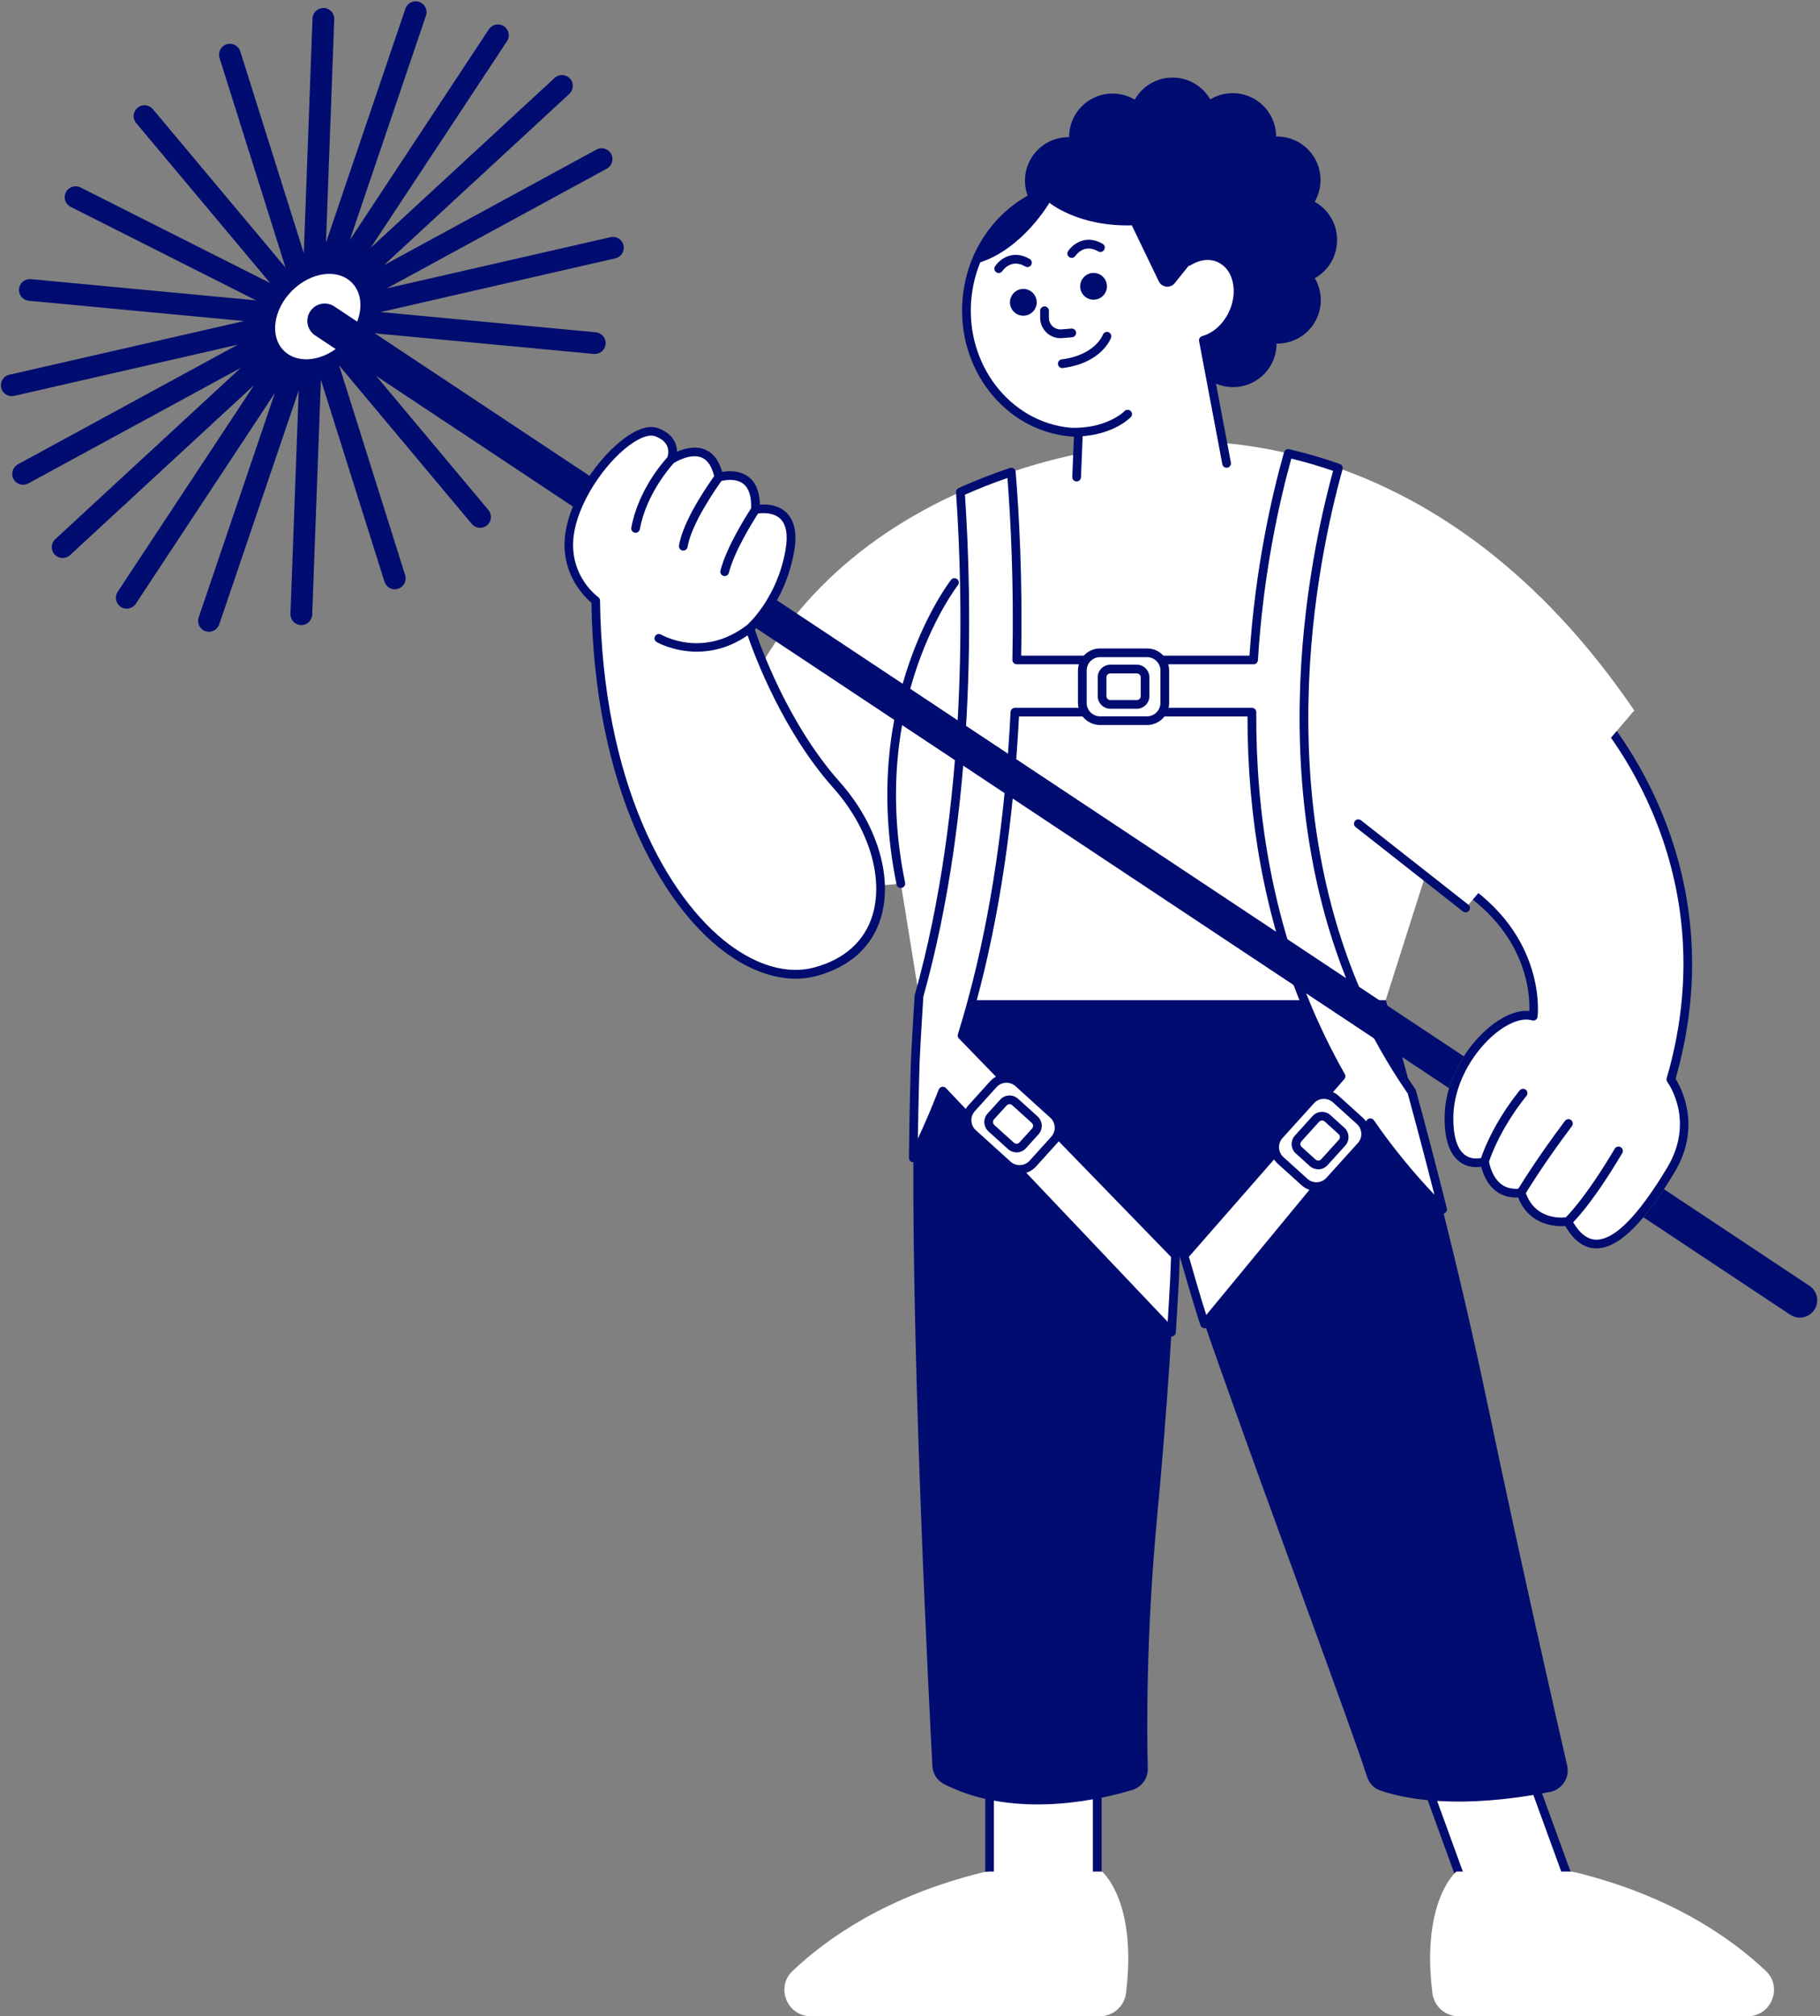 <?xml version="1.0" encoding="UTF-8" standalone="no"?><svg xmlns="http://www.w3.org/2000/svg" xmlns:xlink="http://www.w3.org/1999/xlink" fill="#000c70" height="463.9" preserveAspectRatio="xMidYMid meet" version="1" viewBox="-0.2 -0.3 418.8 463.9" width="418.8" zoomAndPan="magnify"><rect x="-0.2" y="-0.3" width="418.8" height="463.9" fill="#808080" stroke="none"/><g id="change1_1"><path d="M252.28,403.17v28.34h-24.77v-28.34H252.28z M325.47,403.17l10.32,28.34h24.77l-10.32-28.34H325.47z M364.62,160.62c0,0,35.11,34.34,19.66,87.46c0,0,6.89,9.36,0,20.83s-16.95,24.49-23.73,11.85c0,0-8.18,1.4-10.74-6.64 c0,0-6.64,1.66-8.43-7.15c0,0-8.3,2.94-8.17-10.21c0.13-13.15,12.61-25.31,19.4-23.23c0,0,2.43-18.13-17.62-30.64L364.62,160.62z" fill="#ffffff"/></g><g id="change2_1"><path d="M354.64,412.35c0.66-0.12,1.29-0.24,1.87-0.36c2.78-0.56,4.55-3.3,3.91-6.07c-2.79-12.09-10.33-45.11-18.27-82.92 c-3.41-16.28-7.04-31.65-10.39-45.04c-2.61-10.39-5.04-19.59-7.1-27.09c-3.59-13.14-5.99-21.06-5.99-21.06H211.43 c-0.42,3.67-0.74,8.19-0.98,13.37c-0.01,0.29-0.02,0.58-0.04,0.88v0.01c-0.27,6.48-0.41,13.95-0.44,22.05 c-0.21,50.17,3.57,124.66,4.38,139.89c0.09,1.77,1.09,3.39,2.67,4.19c3.07,1.56,6.27,2.66,9.5,3.4v17.92c0,0.55,0.45,1,1,1h24.77 c0.55,0,1-0.45,1-1v-18.19c2.82-0.58,5.22-1.22,7.04-1.77c2.18-0.65,3.64-2.68,3.58-4.95c-0.21-8.48-0.41-30.64,2.17-58.07 c1.19-12.58,2.1-24.38,2.78-34.35v-0.01c0.19-2.82,0.36-5.48,0.51-7.98c0.3-4.81,0.54-8.99,0.72-12.37 c0.08-1.53,0.15-2.89,0.21-4.08c0.06-1.39,2.08-1.49,2.29-0.12c0.26,1.68,0.45,2.89,0.5,3.06c1.07,3.32,2.4,7.25,3.91,11.62 c1,2.93,2.1,6.06,3.26,9.34v0.01c11.93,33.88,30.58,83.71,34.1,94.82c0.48,1.53,1.66,2.75,3.18,3.25c3.42,1.13,7.09,1.81,10.78,2.17 l6.53,17.95c0.14,0.4,0.52,0.66,0.94,0.66h24.77c0.33,0,0.63-0.16,0.82-0.43c0.19-0.27,0.23-0.61,0.12-0.92L354.64,412.35z M251.28,430.51h-22.77v-16.51c8.17,1.51,16.33,0.86,22.77-0.3V430.51z M336.48,430.51l-5.98-16.44c8.15,0.53,16.25-0.38,22.14-1.37 l6.48,17.81H336.48z M385.37,247.91c1.27,2.03,6.08,11.01-0.23,21.51c-0.83,1.38-1.65,2.68-2.45,3.9c-1.64,2.5-3.22,4.66-4.73,6.46 c-4.02,4.81-7.59,7.16-10.81,7.16h-0.16c-2.71-0.07-5.06-1.79-6.99-5.12c-2.12,0.12-8.33-0.08-10.86-6.6 c-1.04,0.08-2.84,0-4.59-1.11c-1.86-1.17-3.18-3.17-3.91-5.95c-1.17,0.18-3.1,0.2-4.85-1.06c-2.42-1.72-3.62-5.21-3.57-10.35 c0.02-2.3,0.39-4.53,1.02-6.66c0.79-2.65,1.97-5.13,3.39-7.34c2.01-3.13,4.49-5.74,6.94-7.54c2.91-2.13,5.75-3.12,8.14-2.88 c0.17-4-0.53-18.17-17.23-28.6c-0.47-0.29-0.61-0.91-0.32-1.37c0.29-0.47,0.91-0.62,1.38-0.32c0.02,0.01,0.03,0.02,0.05,0.03 c20.3,12.7,18.05,31.4,18.02,31.59c-0.03,0.29-0.2,0.55-0.45,0.71c-0.24,0.15-0.55,0.2-0.83,0.11c-1.96-0.6-4.73,0.26-7.58,2.35 c-2.23,1.64-4.54,4.08-6.43,7.04c-1.41,2.22-2.59,4.72-3.31,7.39c-0.49,1.78-0.77,3.63-0.79,5.51c-0.04,4.39,0.9,7.4,2.73,8.71 c1.85,1.32,4.08,0.56,4.1,0.55c0.28-0.1,0.58-0.07,0.83,0.07c0.25,0.14,0.43,0.39,0.49,0.67c0.55,2.73,1.64,4.62,3.22,5.64 c1.91,1.21,3.97,0.74,3.99,0.74c0.51-0.12,1.03,0.17,1.19,0.67c2.25,7.09,9.32,6,9.61,5.95c0.43-0.06,0.85,0.14,1.05,0.51 c1.63,3.04,3.52,4.61,5.61,4.66h0.11c2.58,0,5.64-2.1,9.15-6.27c1.49-1.78,3.07-3.93,4.73-6.45c0.78-1.19,1.57-2.47,2.39-3.83 c6.46-10.73,0.32-19.36,0.06-19.72c-0.19-0.25-0.24-0.57-0.16-0.87c14.67-50.41-17.08-84.1-19.28-86.34l-0.12-0.12 c-0.39-0.39-0.4-1.02-0.01-1.42c0.38-0.39,1.02-0.4,1.41-0.01C365.68,160.25,400.48,195.09,385.37,247.91z" fill="inherit"/></g><g id="change3_1"><path d="M375.86,163.17l-38.81,45.45l-9.45-6.89l-8.93,28.08H211.43l-0.15-0.95L207.09,203 c0,0-53.41,7.47-39.57-33.7c10.28-30.59,33.01-47.31,53.28-56.4c4.05-1.82,8-3.33,11.72-4.58c15.19-5.11,26.78-6,26.78-6 s15.32-3.36,36.94,1.71c3.68,0.86,7.54,1.96,11.54,3.38C328.82,114.81,353.67,130.58,375.86,163.17z" fill="#ffffff"/></g><g id="change1_2"><path d="M331.76,277.96c-6.18-6.18-11.73-12.83-16.63-19.92L280.3,300.3l-3.31,4.01 c-1.51-4.37-4.71-15.68-4.71-15.68l36.11-41.28c-3.19-5.62-6.03-11.47-8.49-17.54c-8.08-19.92-12.15-42.19-12.03-66.25h-54.54 c-1.23,24.58-4.5,46.71-9.8,66.25c-0.74,2.77-1.53,5.49-2.36,8.16l49.11,50.57c-0.06,1.19-0.13,3.76-0.21,5.29 c-0.18,3.38-0.42,7.56-0.72,12.37l-5.07-5.35l-47.54-50.11c-2.07,5.38-4.33,10.5-6.78,15.38c0.03-8.1,0.44-22.06,0.44-22.06 l0.04-0.88c0.24-5.18,0.83-14.32,0.83-14.32c12.44-44.43,11.1-93.23,9.52-115.96c4.05-1.82,8-3.33,11.72-4.58 c0.77,9.39,1.64,24.75,1.24,43.24h54.5c1.27-20.71,5.21-37.73,7.97-47.53c3.68,0.86,7.54,1.96,11.54,3.38 c-2.96,10.57-7.47,30.35-7.89,53.69c-0.47,25.62,3.85,48.58,12.88,68.71c3.33,7.41,7.29,14.43,11.89,21.06 C326.72,258.37,329.15,267.57,331.76,277.96z" fill="#ffffff"/></g><g id="change2_2"><path d="M332.73,277.72c-2.38-9.48-4.84-18.85-7.11-27.11c-0.03-0.11-0.08-0.21-0.14-0.31c-4.54-6.54-8.51-13.57-11.8-20.9 c-8.95-19.96-13.26-42.93-12.79-68.28c0.43-23.61,5.1-43.62,7.85-53.44c0.14-0.51-0.13-1.04-0.63-1.21 c-3.77-1.34-7.69-2.49-11.65-3.41c-0.52-0.12-1.04,0.19-1.19,0.7c-2.92,10.35-6.64,26.81-7.95,46.8h-52.54 c0.34-17.99-0.5-32.9-1.27-42.32c-0.03-0.31-0.19-0.58-0.45-0.75c-0.26-0.17-0.58-0.21-0.87-0.11c-4.05,1.36-8.03,2.91-11.81,4.62 c-0.38,0.17-0.62,0.56-0.59,0.98c1.7,24.46,2.73,72-9.48,115.62c-0.02,0.07-0.03,0.14-0.04,0.21c-0.01,0.09-0.59,9.21-0.83,14.34 l-0.04,0.9c0,0.14-0.41,14.07-0.44,22.08c0,0.46,0.32,0.87,0.77,0.98c0.45,0.11,0.92-0.11,1.13-0.52c2.24-4.46,4.34-9.16,6.25-14 l51.53,54.32c0.19,0.2,0.46,0.31,0.73,0.31c0.11,0,0.23-0.02,0.34-0.06c0.37-0.14,0.63-0.48,0.66-0.88c0.3-4.81,0.54-9,0.72-12.38 c0.04-0.85,0.08-2.01,0.12-3.08c0.03-0.79,0.05-1.53,0.08-2.06c0.01,0.05,0.02,0.11,0.03,0.16c0.13,0.46,3.23,11.39,4.73,15.73 c0.12,0.34,0.41,0.59,0.77,0.66c0.36,0.07,0.72-0.07,0.95-0.35l37.3-45.25c4.74,6.72,10.11,13.1,15.99,18.97 c0.32,0.32,0.81,0.38,1.2,0.16C332.64,278.61,332.84,278.15,332.73,277.72z M271.29,288.47c-0.01-0.24-0.11-0.46-0.28-0.63 l-48.7-50.14c0.79-2.55,1.52-5.11,2.19-7.63c5.23-19.3,8.52-41.34,9.78-65.52h52.58c-0.01,23.73,4.06,45.81,12.1,65.63 c2.36,5.81,5.11,11.54,8.2,17.04l-35.65,40.75C271.4,288.12,271.32,288.29,271.29,288.47z M315.95,257.47 c-0.18-0.26-0.47-0.42-0.78-0.43c-0.31-0.03-0.61,0.12-0.81,0.36l-36.99,44.87c-1.38-4.29-3.42-11.42-3.99-13.4l35.76-40.87 c0.28-0.32,0.33-0.78,0.12-1.15c-3.18-5.61-6.02-11.47-8.43-17.42c-8.05-19.86-12.08-42.02-11.95-65.87c0-0.27-0.1-0.52-0.29-0.71 c-0.19-0.19-0.44-0.29-0.71-0.29h-54.54c-0.53,0-0.97,0.42-1,0.95c-1.22,24.41-4.5,46.63-9.77,66.04c-0.71,2.68-1.51,5.41-2.35,8.12 c-0.11,0.35-0.02,0.73,0.24,0.99l48.81,50.26c-0.02,0.5-0.04,1.14-0.07,1.81c-0.04,1.06-0.08,2.21-0.12,3.05 c-0.15,2.83-0.34,6.22-0.58,10.07l-51.03-53.79c-0.19-0.2-0.45-0.31-0.73-0.31c-0.06,0-0.13,0.01-0.19,0.02 c-0.34,0.07-0.62,0.3-0.74,0.62c-1.49,3.86-3.1,7.65-4.8,11.29c0.11-7.84,0.39-17.47,0.4-17.57l0.04-0.88 c0.22-4.82,0.76-13.17,0.82-14.2c12.15-43.47,11.25-90.73,9.57-115.5c3.15-1.4,6.44-2.69,9.78-3.85c0.75,9.6,1.51,24.29,1.14,41.85 c-0.01,0.27,0.1,0.53,0.29,0.72c0.19,0.19,0.45,0.3,0.71,0.3h54.5c0.53,0,0.97-0.41,1-0.94c1.2-19.65,4.78-35.93,7.68-46.39 c3.26,0.79,6.49,1.74,9.62,2.82c-2.8,10.2-7.26,29.9-7.68,53.04c-0.47,25.65,3.89,48.91,12.97,69.14 c3.32,7.39,7.32,14.48,11.88,21.08c1.96,7.16,4.07,15.14,6.14,23.3C324.78,269.24,320.11,263.49,315.95,257.47z M143.28,56.15 c0.31,1.35-0.53,2.69-1.88,2.99L87.39,71.5l49.52,4.66c1.37,0.13,2.38,1.35,2.25,2.72c-0.12,1.29-1.21,2.27-2.49,2.27 c-0.08,0-0.16,0-0.24-0.01l-58.33-5.49c-0.29-0.03-0.55-0.11-0.8-0.22c0.08,0.08,0.17,0.15,0.24,0.24l34.65,41.38 c0.89,1.06,0.75,2.64-0.31,3.52c-0.47,0.39-1.04,0.58-1.6,0.58c-0.71,0-1.42-0.3-1.92-0.9L77.84,83.79l15.19,48.24 c0.41,1.32-0.32,2.72-1.63,3.14c-0.25,0.08-0.5,0.12-0.75,0.12c-1.06,0-2.05-0.68-2.38-1.75L73.64,87.09l-2,54.02 c-0.05,1.35-1.16,2.41-2.5,2.41c-0.03,0-0.06,0-0.09,0c-1.38-0.05-2.46-1.21-2.41-2.59l1.9-51.41l-18.29,53.84 c-0.35,1.04-1.33,1.7-2.37,1.7c-0.27,0-0.54-0.04-0.8-0.13c-1.31-0.44-2.01-1.86-1.56-3.17l17.53-51.64l-32,48.5 c-0.48,0.73-1.28,1.12-2.09,1.12c-0.47,0-0.95-0.13-1.37-0.41c-1.15-0.76-1.47-2.31-0.71-3.46l31.37-47.54l-42.33,39.1 c-0.48,0.44-1.09,0.66-1.7,0.66c-0.67,0-1.34-0.27-1.84-0.8c-0.94-1.01-0.87-2.6,0.14-3.53l42.68-39.42L6.3,110.94 c-0.38,0.21-0.79,0.3-1.19,0.3c-0.89,0-1.75-0.47-2.2-1.31c-0.66-1.21-0.21-2.73,1-3.39l50.6-27.53L3.06,90.79 c-0.19,0.04-0.38,0.06-0.56,0.06c-1.14,0-2.17-0.78-2.43-1.94c-0.31-1.35,0.53-2.69,1.88-2.99l54.01-12.35L6.43,68.9 c-1.37-0.13-2.38-1.35-2.25-2.72c0.13-1.38,1.35-2.39,2.72-2.25l51.82,4.88L16.07,47.3c-1.23-0.62-1.73-2.12-1.11-3.36 c0.62-1.23,2.12-1.73,3.36-1.11l43.65,22L31.14,28.02c-0.89-1.06-0.75-2.64,0.31-3.52c1.06-0.89,2.64-0.75,3.52,0.31l30.53,36.46 L50.32,13.03c-0.41-1.32,0.32-2.72,1.63-3.14c1.32-0.42,2.72,0.32,3.14,1.63l14.62,46.44l2-54.02c0.05-1.38,1.23-2.44,2.59-2.41 c1.38,0.05,2.46,1.21,2.41,2.59l-1.9,51.41L93.09,1.7c0.44-1.31,1.87-2.01,3.17-1.56C97.57,0.58,98.27,2,97.82,3.3L80.29,54.94 l32-48.5c0.76-1.15,2.31-1.47,3.46-0.71c1.15,0.76,1.47,2.31,0.71,3.46L85.09,56.73l42.33-39.1c1.01-0.94,2.6-0.87,3.53,0.14 c0.94,1.01,0.87,2.6-0.14,3.53L88.13,60.73l48.91-26.61c1.21-0.66,2.73-0.21,3.39,1c0.66,1.21,0.21,2.73-1,3.39l-50.6,27.53 l51.45-11.77C141.63,53.96,142.97,54.81,143.28,56.15z" fill="inherit"/></g><g id="change3_2"><path d="M81.99,73.7c-0.64,1.67-1.69,3.32-3.12,4.76c-0.58,0.58-1.19,1.1-1.83,1.55c-4.08,2.95-9.08,3.21-11.93,0.38 c-3.28-3.27-2.45-9.43,1.86-13.76c4.31-4.34,10.47-5.2,13.76-1.93C82.92,66.88,83.28,70.35,81.99,73.7z" fill="#ffffff"/></g><g id="change2_3"><path d="M417.29,301.09c-0.77,1.16-2.04,1.79-3.34,1.79c-0.76,0-1.53-0.22-2.2-0.67l-33.79-22.43c1.51-1.8,3.09-3.96,4.73-6.46 l33.48,22.23C418.01,296.77,418.51,299.25,417.29,301.09z M76.73,70.21c-1.84-1.23-4.32-0.72-5.54,1.12 c-1.22,1.84-0.72,4.32,1.12,5.54l4.73,3.14l256.2,170.08c0.79-2.65,1.97-5.13,3.39-7.34L81.99,73.7L76.73,70.21z M237.07,63.78 c-1.76,3.02-1.87,6.89,0.04,10.12c1.9,3.21,5.32,4.97,8.8,4.91c0.01,3.48,1.83,6.86,5.07,8.69c0.01,0,0.01,0,0.01,0 c3.24,1.84,7.08,1.67,10.06-0.12c1.73,3.01,4.97,5.04,8.69,5.04c3.72-0.01,6.97-2.04,8.69-5.05c2.99,1.77,6.82,1.94,10.06,0.09 c3.24-1.84,5.06-5.22,5.06-8.7c3.48,0.06,6.9-1.71,8.8-4.93c-0.01,0-0.01,0-0.01,0c1.9-3.23,1.78-7.1,0.02-10.12 c3.05-1.71,5.11-4.98,5.11-8.73c0-0.01,0-0.02,0-0.04c0-0.04,0-0.07,0-0.11c-0.01-3.75-2.09-7.01-5.15-8.71 c1.75-3.03,1.86-6.89-0.06-10.12c-1.9-3.21-5.33-4.96-8.81-4.89c-0.02-3.48-1.84-6.85-5.09-8.69c-0.01,0-0.01,0-0.01,0 c-3.24-1.83-7.08-1.65-10.06,0.15c-1.73-3.01-4.98-5.03-8.7-5.02c-3.72,0.01-6.96,2.05-8.67,5.07c-3-1.77-6.83-1.93-10.07-0.08 c-3.24,1.85-5.05,5.24-5.04,8.72c-3.48-0.05-6.9,1.72-8.78,4.94c-1.9,3.24-1.77,7.1,0,10.12c-3.05,1.72-5.1,4.99-5.09,8.74 C231.94,58.81,234.01,62.07,237.07,63.78z" fill="inherit"/></g><g id="change1_3"><path d="M276.72,77.99l5.35,28.33c0,0-15.03,15.43-34.51,3.17l0.42-10.26c-0.61-0.01-1.22-0.03-1.83-0.09 c-14.57-1.32-25.24-15.06-23.82-30.7c1.42-15.64,14.38-27.24,28.95-25.92c10.17,0.92,18.43,7.9,22.02,17.34l0,0 c2.28-1.42,4.91-1.79,7.17-0.75c4.06,1.86,5.45,7.52,3.1,12.65C282.09,75,279.47,77.24,276.72,77.99z" fill="#ffffff"/></g><g id="change2_4"><path d="M285.39,63.97c0.64,2.61,0.31,5.52-0.92,8.21c-1.41,3.07-3.83,5.43-6.61,6.49l5.18,27.47c0.1,0.54-0.25,1.07-0.8,1.17 c-0.54,0.11-1.07-0.25-1.17-0.8l-5.35-28.33c-0.1-0.51,0.22-1.01,0.72-1.15c2.58-0.7,4.89-2.83,6.2-5.68 c1.04-2.28,1.32-4.73,0.79-6.9c-0.51-2.09-1.72-3.66-3.4-4.43c-1.87-0.86-4.14-0.6-6.23,0.69c-0.14,0.09-0.31,0.13-0.47,0.14 l-3.21,4c-1,1.25-2.97,1.03-3.67-0.42l-6.21-12.88c-12.3,0.34-18.96-5.19-18.96-5.19s-6.07,10.48-15.92,13.71 c-1.08,2.65-1.78,5.5-2.05,8.45c-1.36,15.05,8.9,28.33,22.88,29.61c8.31,0.27,12.33-3.79,12.37-3.83c0.38-0.4,1.02-0.41,1.41-0.03 c0.4,0.38,0.42,1.01,0.04,1.41c-0.16,0.17-3.73,3.82-11.08,4.38l-0.39,9.46c-0.02,0.54-0.46,0.96-1,0.96c-0.01,0-0.03,0-0.04,0 c-0.55-0.02-0.98-0.49-0.96-1.04l0.38-9.26c-0.31-0.02-0.6-0.04-0.88-0.06c-15.1-1.37-26.19-15.63-24.73-31.79 c0.71-7.81,4.21-14.91,9.87-19.97c5.68-5.08,12.85-7.51,20.16-6.85c9.88,0.9,18.38,7.34,22.43,16.92c2.38-1.14,4.91-1.24,7.08-0.24 C283.13,59.23,284.74,61.28,285.39,63.97z M253.53,55.8c-3.91-2.28-6.91,0.11-7.95,1.69c-0.3,0.46-0.18,1.07,0.28,1.38 c0.17,0.11,0.36,0.17,0.55,0.17c0.32,0,0.64-0.16,0.83-0.44c0.21-0.3,2.1-2.92,5.27-1.06c0.48,0.28,1.09,0.12,1.37-0.36 C254.17,56.69,254.01,56.08,253.53,55.8z M240.15,70.2c-0.55,0-1,0.45-1,1v1.63c0,1.3,0.55,2.55,1.51,3.44 c0.86,0.8,2,1.24,3.17,1.24c0.12,0,0.25-0.01,0.38-0.02l2.29-0.19c0.55-0.04,0.96-0.53,0.92-1.08c-0.04-0.55-0.53-0.96-1.08-0.92 l-2.29,0.19c-0.75,0.06-1.47-0.19-2.03-0.7c-0.56-0.51-0.86-1.21-0.86-1.97V71.2C241.15,70.64,240.71,70.2,240.15,70.2z M218.65,133.11c-0.21,0.27-21.3,27.41-12.54,70.1c0.1,0.47,0.51,0.8,0.98,0.8c0.07,0,0.13-0.01,0.2-0.02 c0.54-0.11,0.89-0.64,0.78-1.18c-8.56-41.73,11.94-68.19,12.14-68.45c0.34-0.43,0.27-1.06-0.16-1.4S218.99,132.67,218.65,133.11z M249.96,62.88c-1.49,0.82-2.04,2.69-1.22,4.18c0.82,1.49,2.69,2.04,4.18,1.22c1.49-0.82,2.04-2.69,1.22-4.18 C253.33,62.61,251.45,62.06,249.96,62.88z M337.66,207.84l-24.68-19.4c-0.44-0.34-1.06-0.26-1.4,0.17c-0.34,0.43-0.27,1.06,0.17,1.4 l24.68,19.4c0.18,0.14,0.4,0.21,0.62,0.21c0.3,0,0.59-0.13,0.79-0.38C338.17,208.81,338.1,208.18,337.66,207.84z M244.24,84.39 c0.04,0,0.08,0,0.13-0.01c8.93-1.15,11.01-6.74,11.1-6.98c0.18-0.52-0.09-1.09-0.61-1.28c-0.52-0.19-1.09,0.09-1.28,0.61 c-0.02,0.05-1.74,4.67-9.47,5.66c-0.55,0.07-0.93,0.57-0.86,1.12C243.31,84.02,243.74,84.39,244.24,84.39z M235.72,61.01 c0.48,0.28,1.09,0.12,1.37-0.36c0.28-0.48,0.12-1.09-0.36-1.37c-3.91-2.28-6.91,0.11-7.95,1.69c-0.3,0.46-0.18,1.07,0.28,1.38 c0.17,0.11,0.36,0.17,0.55,0.17c0.32,0,0.64-0.16,0.83-0.44C230.66,61.77,232.55,59.16,235.72,61.01z M236.76,71.96 c1.49-0.82,2.04-2.69,1.22-4.18c-0.82-1.49-2.69-2.04-4.18-1.22c-1.49,0.82-2.04,2.69-1.22,4.18 C233.39,72.23,235.27,72.78,236.76,71.96z" fill="inherit"/></g><g id="change1_4"><path d="M263.74,165.52h-10.8c-2.26,0-4.09-1.83-4.09-4.09v-7.44c0-2.26,1.83-4.09,4.09-4.09h10.8 c2.26,0,4.09,1.83,4.09,4.09v7.44C267.84,163.69,266,165.52,263.74,165.52z M312.7,257.59l-5.52-4.99 c-1.68-1.52-4.26-1.39-5.78,0.29l-7.24,8.01c-1.52,1.68-1.39,4.26,0.29,5.78l5.52,4.99c1.68,1.52,4.26,1.39,5.78-0.29l7.24-8.01 C314.5,261.69,314.37,259.11,312.7,257.59z M223.67,260.47l8.01,7.24c1.68,1.52,4.26,1.39,5.78-0.29l4.99-5.52 c1.52-1.68,1.39-4.26-0.29-5.78l-8.01-7.24c-1.68-1.52-4.26-1.39-5.78,0.29l-4.99,5.52C221.86,256.37,221.99,258.96,223.67,260.47z" fill="#ffffff"/></g><g id="change2_5"><path d="M263.74,166.52h-10.8c-2.81,0-5.09-2.28-5.09-5.09v-7.44c0-2.81,2.28-5.09,5.09-5.09h10.8c2.81,0,5.09,2.28,5.09,5.09v7.44 C268.84,164.24,266.55,166.52,263.74,166.52z M252.94,150.9c-1.71,0-3.09,1.39-3.09,3.09v7.44c0,1.7,1.39,3.09,3.09,3.09h10.8 c1.7,0,3.09-1.39,3.09-3.09v-7.44c0-1.7-1.39-3.09-3.09-3.09H252.94z M261.38,162.78h-6.07c-1.61,0-2.91-1.31-2.91-2.91v-4.32 c0-1.61,1.31-2.91,2.91-2.91h6.07c1.61,0,2.91,1.31,2.91,2.91v4.32C264.29,161.47,262.98,162.78,261.38,162.78z M255.31,154.64 c-0.5,0-0.91,0.41-0.91,0.91v4.32c0,0.5,0.41,0.91,0.91,0.91h6.07c0.5,0,0.91-0.41,0.91-0.91v-4.32c0-0.5-0.41-0.91-0.91-0.91 H255.31z M302.7,273.72c-1.26,0-2.47-0.46-3.41-1.32l-5.52-4.99c-2.08-1.88-2.24-5.11-0.36-7.19l7.24-8.01 c1.88-2.08,5.11-2.24,7.19-0.36l5.52,4.99c2.08,1.88,2.24,5.11,0.36,7.19l-7.24,8.01c-0.91,1.01-2.16,1.6-3.52,1.67 C302.88,273.72,302.79,273.72,302.7,273.72z M304.44,252.54c-0.84,0-1.69,0.34-2.29,1.02l-7.24,8.01c-1.14,1.26-1.04,3.22,0.22,4.37 l5.52,4.99c1.26,1.14,3.22,1.05,4.37-0.22l7.24-8.01l0,0c1.14-1.26,1.04-3.22-0.22-4.37l-5.52-4.99 C305.92,252.81,305.18,252.54,304.44,252.54z M303.13,268.74c-0.72,0-1.41-0.26-1.95-0.75l-3.2-2.89c-0.58-0.52-0.92-1.24-0.96-2.01 c-0.04-0.78,0.23-1.52,0.75-2.1l4.07-4.5c1.08-1.19,2.92-1.28,4.11-0.21l3.2,2.9c1.19,1.08,1.28,2.92,0.21,4.11l0,0l-4.07,4.5 c-0.52,0.58-1.24,0.92-2.02,0.96C303.23,268.74,303.18,268.74,303.13,268.74z M304.01,257.52c-0.25,0-0.5,0.1-0.68,0.3l-4.07,4.5 c-0.16,0.18-0.25,0.41-0.23,0.66c0.01,0.24,0.12,0.47,0.3,0.63l3.2,2.89c0.18,0.17,0.42,0.25,0.66,0.24 c0.24-0.01,0.47-0.12,0.63-0.3l4.07-4.5c0.34-0.37,0.31-0.95-0.06-1.29l-3.2-2.9C304.44,257.6,304.22,257.52,304.01,257.52z M308.63,262.61L308.63,262.61L308.63,262.61z M234.42,269.78c-1.26,0-2.46-0.46-3.41-1.32l-8.01-7.25 c-1.01-0.91-1.6-2.16-1.67-3.52c-0.07-1.36,0.4-2.66,1.31-3.67l4.99-5.52c1.88-2.08,5.11-2.24,7.19-0.36l8.01,7.25 c2.08,1.88,2.24,5.11,0.36,7.19l-4.99,5.52c-0.91,1.01-2.16,1.6-3.52,1.67C234.59,269.77,234.5,269.78,234.42,269.78z M231.4,248.83 c-0.84,0-1.69,0.34-2.29,1.02l-4.99,5.52c-0.55,0.61-0.84,1.4-0.79,2.23c0.04,0.82,0.4,1.58,1.01,2.14l0,0l8.01,7.25 c1.26,1.14,3.22,1.04,4.37-0.22l4.99-5.52c1.14-1.26,1.04-3.22-0.22-4.37l-8.01-7.25C232.89,249.1,232.14,248.83,231.4,248.83z M233.71,264.85c-0.72,0-1.41-0.26-1.95-0.75l-4.5-4.07c0,0,0,0,0,0c-1.19-1.08-1.28-2.92-0.21-4.11l2.9-3.2 c0.52-0.58,1.24-0.92,2.01-0.96c0.77-0.03,1.52,0.23,2.1,0.75l4.5,4.07c1.19,1.08,1.28,2.92,0.21,4.12l-2.9,3.2 c-0.52,0.58-1.24,0.92-2.01,0.96C233.81,264.85,233.76,264.85,233.71,264.85z M228.6,258.55l4.5,4.07c0.18,0.17,0.42,0.25,0.66,0.24 c0.24-0.01,0.47-0.12,0.63-0.3l2.9-3.2c0.34-0.37,0.31-0.95-0.07-1.29l-4.5-4.07c-0.18-0.17-0.42-0.25-0.66-0.24 c-0.24,0.01-0.47,0.12-0.63,0.3l-2.9,3.2C228.2,257.63,228.23,258.21,228.6,258.55L228.6,258.55z" fill="inherit"/></g><g id="change1_5"><path d="M172.37,144.28c0,0,6.37,20.79,19.91,36c13.54,15.21,15.06,37.62-4.85,43s-49.79-25.9-50.55-85.38 c0,0-8.43-6-5.62-17.36s14.43-23.36,19.66-21.38s3.32,6.32,3.32,6.32s8.96-6,10.99,4.02c0,0,8.92-2.87,8.41,7.47 c0,0,9.96-2.3,7.91,9.45C179.51,138.15,172.37,144.28,172.37,144.28z" fill="#ffffff"/></g><g id="change3_3"><path d="M253.39,430.33c0,0,8.15,6.76,5.51,27.98c-0.38,3.03-2.96,5.31-6.01,5.31h-66.52 c-5.45,0-8.15-6.67-4.2-10.42c7.95-7.54,21.83-17.3,43.81-22.69c0.48-0.12,0.98-0.18,1.47-0.18H253.39z M334.92,430.33 c0,0-8.15,6.76-5.51,27.98c0.38,3.03,2.96,5.31,6.01,5.31h66.52c5.45,0,8.15-6.67,4.2-10.42c-7.95-7.54-21.83-17.3-43.81-22.69 c-0.48-0.12-0.98-0.18-1.47-0.18H334.92z" fill="#ffffff"/></g><g id="change2_6"><path d="M173.51,144.58c1.71-1.66,7.24-7.71,9.03-18c0.72-4.13,0.1-7.15-1.83-8.98c-1.89-1.79-4.52-1.91-6.05-1.79 c-0.06-2.95-0.94-5.1-2.62-6.39c-2.03-1.55-4.64-1.39-6.07-1.13c-0.73-2.64-2.05-4.38-3.94-5.15c-2.26-0.93-4.78-0.23-6.45,0.5 c0-0.62-0.1-1.32-0.4-2.03c-0.63-1.5-1.94-2.64-3.9-3.38c-1.5-0.56-3.35-0.28-5.49,0.85c-5.66,2.97-13.19,11.94-15.49,21.23 c-2.57,10.38,3.87,16.63,5.59,18.09c0.66,42.65,16.11,69.36,30.4,80.15c5.52,4.17,11.27,6.34,16.6,6.34c1.65,0,3.26-0.21,4.81-0.63 c7.69-2.08,12.82-6.74,14.83-13.49c2.78-9.32-0.95-21.54-9.49-31.14C181.05,166.17,174.67,148.07,173.51,144.58z M200.6,210.18 c-1.8,6.05-6.45,10.25-13.44,12.13c-5.96,1.61-12.95-0.3-19.68-5.38c-13.96-10.55-29.07-36.85-29.61-79.05 c0-0.32-0.16-0.62-0.42-0.8c-0.32-0.23-7.83-5.77-5.23-16.31c2.1-8.48,9.18-17.16,14.48-19.94c1.13-0.6,2.13-0.9,2.95-0.9 c0.33,0,0.64,0.05,0.91,0.15c1.42,0.54,2.35,1.3,2.76,2.27c0.47,1.1,0.17,2.22,0.04,2.58c-1,1.09-6.71,7.57-8.29,16.18 c-0.1,0.54,0.26,1.06,0.8,1.16c0.06,0.01,0.12,0.02,0.18,0.02c0.47,0,0.89-0.34,0.98-0.82c1.49-8.14,7.12-14.47,7.83-15.23 c0.56-0.35,3.87-2.3,6.39-1.26c1.38,0.57,2.34,2.02,2.88,4.29c-1.33,1.84-7.14,10.14-8.09,15.95c-0.09,0.54,0.28,1.06,0.83,1.15 c0.05,0.01,0.11,0.01,0.16,0.01c0.48,0,0.91-0.35,0.99-0.84c0.88-5.39,6.68-13.63,7.8-15.18c0.84-0.2,3.32-0.65,5,0.65 c1.3,1,1.91,2.91,1.82,5.64c-0.93,1.43-5.68,8.87-7.06,14.36c-0.13,0.54,0.19,1.08,0.73,1.21c0.08,0.02,0.16,0.03,0.24,0.03 c0.45,0,0.86-0.3,0.97-0.76c1.25-4.98,5.66-12,6.71-13.63c0.95-0.14,3.51-0.33,5.1,1.19c1.41,1.34,1.82,3.75,1.23,7.18 c-1.92,11.07-8.59,17.05-8.84,17.27c-10.03,7.74-19.4,2.44-19.8,2.21c-0.48-0.28-1.09-0.12-1.37,0.36 c-0.28,0.48-0.12,1.09,0.36,1.37c0.06,0.04,3.86,2.21,9.24,2.21c3.43,0,7.51-0.89,11.68-3.75c1.66,4.83,8.11,22.05,19.69,35.05 C199.63,190.04,203.19,201.51,200.6,210.18z M351.05,251.85c-6.54,8.15-8.68,15.33-8.7,15.4c-0.13,0.44-0.53,0.72-0.96,0.72 c-0.09,0-0.19-0.01-0.28-0.04c-0.53-0.15-0.84-0.71-0.68-1.24c0.09-0.31,2.25-7.61,9.06-16.1c0.35-0.43,0.97-0.5,1.41-0.15 S351.4,251.42,351.05,251.85z M361.51,258.82c-7.03,9.35-10.8,15.75-10.84,15.81c-0.19,0.32-0.52,0.49-0.86,0.49 c-0.17,0-0.35-0.04-0.5-0.14c-0.48-0.28-0.64-0.89-0.36-1.37c0.04-0.06,3.86-6.55,10.96-16c0.33-0.44,0.96-0.53,1.4-0.2 C361.75,257.75,361.84,258.38,361.51,258.82z M373.1,265.02c-7.35,12.39-11.7,16.33-11.88,16.49c-0.19,0.17-0.43,0.25-0.67,0.25 c-0.28,0-0.55-0.11-0.75-0.33c-0.37-0.41-0.33-1.04,0.08-1.41c0.04-0.04,4.34-3.96,11.49-16.02c0.28-0.47,0.9-0.63,1.37-0.35 C373.22,263.93,373.38,264.54,373.1,265.02z" fill="inherit"/></g></svg>